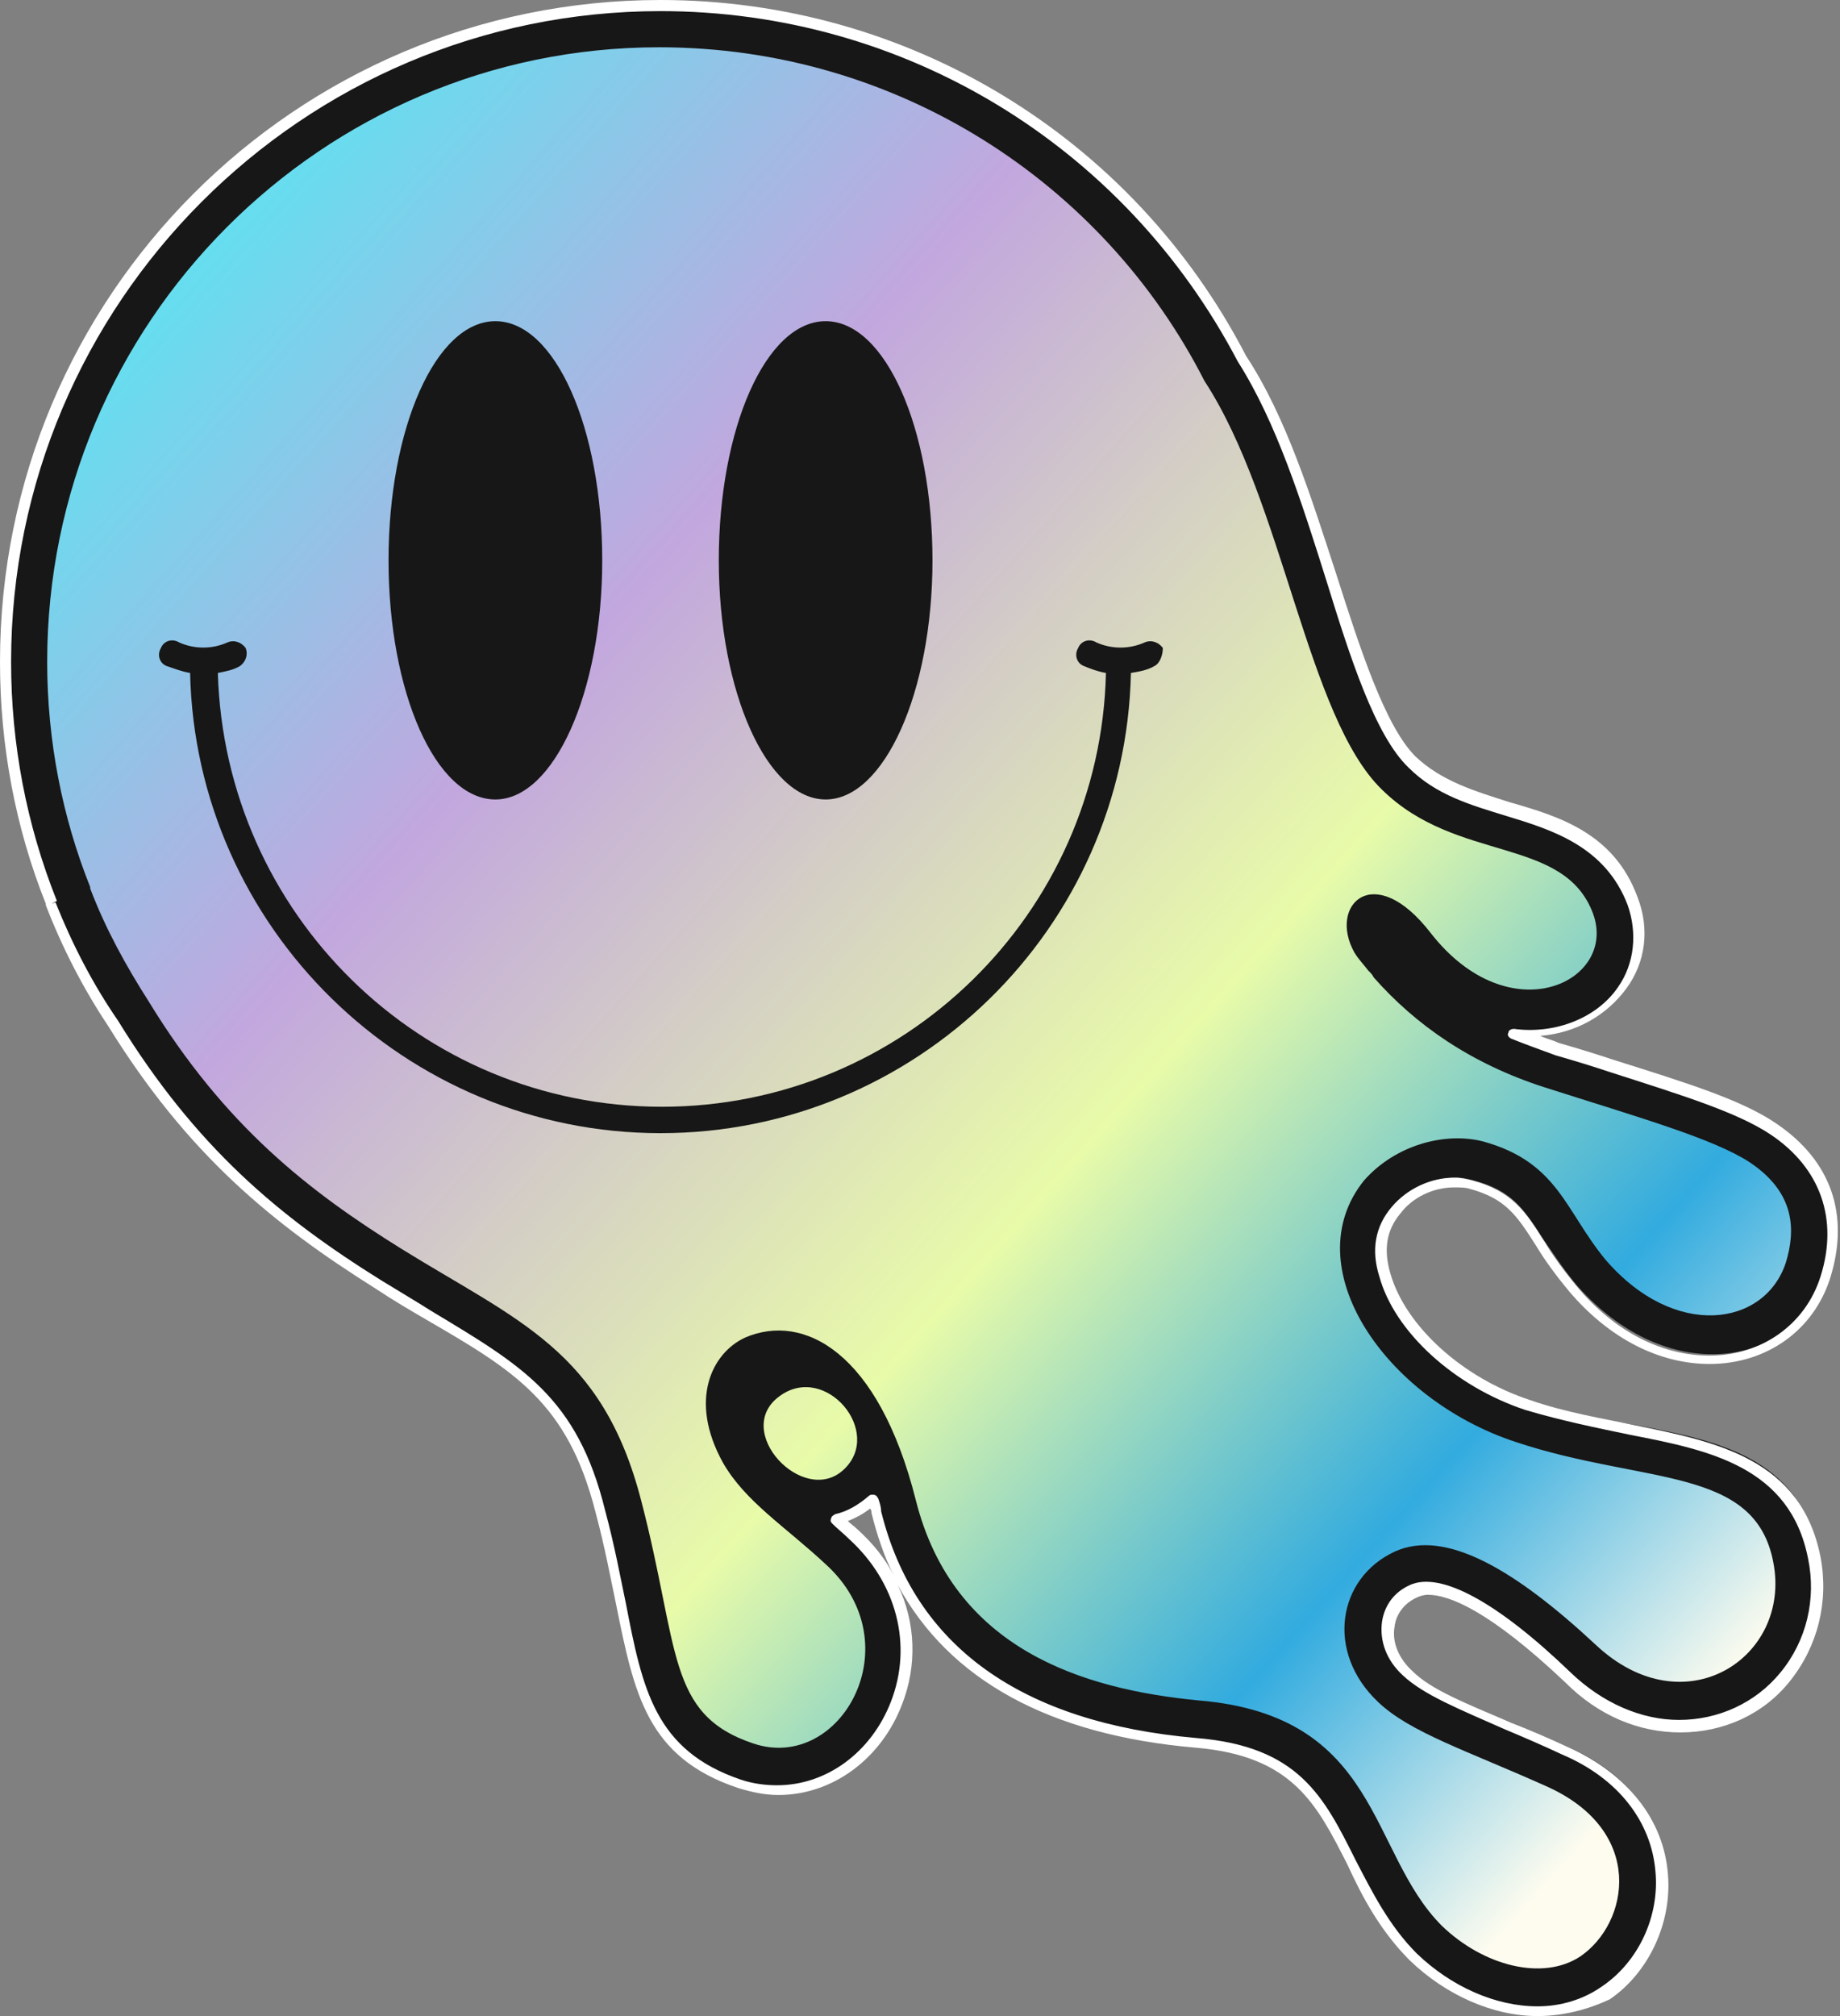 <?xml version="1.0" encoding="UTF-8"?> <svg xmlns="http://www.w3.org/2000/svg" width="252" height="276" viewBox="0 0 252 276" fill="none"><rect x="0" y="0" width="252" height="276" fill="#808080" stroke="none"/><g clip-path="url(#clip0_2992_1694)"><path d="M210.57 275.239C204.678 275.239 198.407 272.574 193.656 267.815C189.665 264.008 187.384 259.44 185.104 254.872C180.923 246.497 177.502 239.835 163.819 238.502C139.303 236.408 124.669 225.749 119.918 206.905C119.728 206.334 119.728 205.763 119.538 205.192C118.018 206.524 116.497 207.476 114.597 207.857C115.357 208.428 116.117 209.189 116.877 209.95C123.719 216.041 126 224.988 122.769 232.982C119.918 240.215 113.647 244.974 106.615 244.974C104.905 244.974 103.004 244.593 101.294 244.022C89.131 240.025 87.42 231.269 84.95 219.468C84.19 215.851 83.429 211.663 82.099 206.714C78.108 191.487 70.886 187.109 58.533 179.876C56.253 178.543 53.972 177.211 51.692 175.688C37.629 166.932 26.036 157.415 15.393 139.903C12.162 135.145 9.312 129.625 7.031 123.724V123.534C2.85 113.065 0.76 101.834 0.76 90.414C0.76 40.924 41.049 0.571 90.461 0.571C124.099 0.571 154.506 19.035 170.09 48.919C175.601 57.294 179.022 68.144 182.443 78.612C185.674 88.891 189.095 99.55 193.466 103.738C197.267 107.354 201.828 108.687 206.579 110.21C213.04 112.113 220.452 114.397 223.683 122.772C225.203 126.96 224.633 131.338 222.353 134.764C219.692 138.571 214.941 141.046 209.619 141.046C208.859 141.046 208.099 141.046 207.339 140.855C209.239 141.807 211.33 142.568 213.42 143.139C216.081 143.901 218.552 144.662 220.832 145.423C231.095 148.659 238.506 150.943 243.067 153.989C250.289 158.938 252.76 165.981 250.289 174.166C248.009 181.018 241.927 185.396 234.515 185.396C227.864 185.396 221.212 181.97 215.891 175.879C213.991 173.594 212.66 171.501 211.33 169.597C208.669 165.41 206.959 162.935 201.828 161.603C201.067 161.412 200.307 161.222 199.547 161.222C196.506 161.222 193.466 162.554 191.565 165.029C189.475 167.503 189.095 170.549 190.045 173.975C192.135 181.399 200.307 188.632 209.619 191.677C214.561 193.39 219.312 194.342 224.063 195.103C235.086 197.197 246.488 199.481 248.959 212.615C250.099 218.516 248.579 224.417 244.968 228.985C241.357 233.363 236.226 235.837 230.524 235.837C225.013 235.837 219.692 233.553 215.131 229.175C204.488 219.087 198.787 216.993 195.746 216.993C194.986 216.993 194.416 217.183 193.846 217.374C191.945 218.326 190.615 219.848 190.425 221.942C190.045 224.226 190.995 226.701 193.086 228.604C195.746 231.079 200.307 233.172 206.959 235.837C209.429 236.789 212.09 237.931 214.941 239.263C222.733 242.69 227.484 248.781 228.054 255.823C228.624 262.295 225.583 268.767 220.262 272.383C217.221 274.477 213.991 275.239 210.57 275.239Z" fill="#171717"></path><path d="M210.57 276C204.489 276 198.027 273.145 193.086 268.386C189.095 264.389 186.624 259.821 184.534 255.252C180.353 247.068 177.122 240.406 163.819 239.263C143.674 237.55 129.991 229.937 122.959 216.993C125.43 222.132 125.62 228.033 123.529 233.363C120.679 240.786 114.027 245.735 106.615 245.735C104.715 245.735 103.005 245.354 101.104 244.783C88.561 240.596 86.851 231.84 84.38 219.658C83.62 216.041 82.86 211.854 81.529 206.905C77.728 192.058 70.507 187.68 58.344 180.637C56.063 179.305 53.783 177.972 51.502 176.45C37.249 167.503 25.656 157.986 14.823 140.474C11.403 135.335 8.552 129.815 6.271 123.914V123.724C2.091 113.255 0 102.025 0 90.604C0 40.543 40.48 0 90.462 0C124.29 0 155.077 18.654 170.661 48.728C176.172 57.103 179.593 68.143 183.014 78.612C186.244 88.701 189.665 99.36 193.846 103.548C197.457 106.974 202.018 108.306 206.769 109.829C213.421 111.732 221.023 114.017 224.253 122.772C225.964 127.15 225.394 131.719 222.733 135.335C220.072 138.952 215.891 141.426 210.95 141.807C211.71 142.188 212.661 142.378 213.421 142.759C216.081 143.52 218.552 144.281 220.833 145.043C231.095 148.279 238.507 150.563 243.258 153.799C250.86 158.938 253.33 166.361 250.67 174.927C248.389 182.16 241.928 186.728 234.136 186.728C227.294 186.728 220.452 183.302 214.941 176.83C213.041 174.546 211.52 172.452 210.38 170.549C207.719 166.361 206.199 164.077 201.258 162.745C200.688 162.554 199.928 162.554 199.167 162.554C196.317 162.554 193.466 163.887 191.756 166.171C189.855 168.455 189.475 171.12 190.425 174.356C192.516 181.589 200.308 188.632 209.62 191.677C214.561 193.39 219.312 194.152 223.873 195.103C235.086 197.388 246.679 199.672 249.339 213.186C250.48 219.277 248.959 225.368 245.158 230.127C241.547 234.695 236.036 237.17 230.145 237.17C224.443 237.17 218.932 234.886 214.371 230.317C203.919 220.419 198.407 218.326 195.557 218.326C194.986 218.326 194.416 218.516 194.036 218.706C192.326 219.468 191.186 220.99 190.995 222.703C190.615 224.797 191.566 227.081 193.466 228.794C195.937 231.269 200.688 233.172 206.959 235.837C209.43 236.789 212.09 237.931 214.941 239.263C222.923 242.88 227.864 249.161 228.434 256.585C229.005 263.247 225.774 270.099 220.452 273.716C217.602 275.048 214.181 276 210.57 276ZM119.538 204.621C119.919 204.621 120.109 204.811 120.299 205.192C120.489 205.763 120.679 206.334 120.679 206.905C125.24 225.368 139.873 235.837 163.819 237.931C177.882 239.073 181.303 245.926 185.674 254.681C187.955 259.059 190.235 263.628 194.036 267.434C198.787 272.003 204.869 274.668 210.57 274.668C213.801 274.668 216.842 273.716 219.312 272.003C224.443 268.577 227.294 262.295 226.724 256.204C226.154 249.352 221.593 243.451 213.991 240.215C211.14 238.883 208.48 237.741 206.199 236.789C199.738 233.934 194.986 232.03 192.136 229.366C189.855 227.272 188.905 224.607 189.285 221.942C189.665 219.658 190.995 217.945 193.086 216.993C197.267 215.09 205.059 219.277 215.131 228.985C219.502 233.172 224.824 235.457 229.955 235.457C235.276 235.457 240.407 233.172 243.828 228.985C247.439 224.607 248.769 218.897 247.629 213.377C245.158 200.814 234.136 198.53 223.303 196.436C218.742 195.484 213.991 194.532 208.86 193.01C199.167 189.774 190.995 182.35 188.905 174.737C187.765 171.12 188.335 167.884 190.615 165.219C192.706 162.745 195.937 161.222 199.167 161.222C200.118 161.222 200.878 161.412 201.638 161.603C207.149 163.126 208.86 165.79 211.52 169.978C212.661 171.881 214.181 173.975 216.081 176.259C221.213 182.35 227.674 185.586 234.136 185.586C241.167 185.586 247.249 181.399 249.339 174.737C251.81 166.932 249.339 159.89 242.498 155.321C237.937 152.276 230.525 149.992 220.452 146.756C218.172 145.994 215.701 145.233 213.041 144.472C210.95 143.71 208.86 142.949 206.959 142.188C206.579 141.997 206.389 141.617 206.579 141.426C206.579 141.046 206.959 140.855 207.339 140.855C213.041 141.617 218.742 139.332 221.593 135.145C223.873 131.909 224.253 127.721 222.923 123.914C219.882 115.92 212.661 113.636 206.389 111.732C201.448 110.21 196.697 108.877 192.896 105.07C188.335 100.692 184.914 90.033 181.683 79.564C178.262 68.715 174.842 57.865 169.52 49.49C153.937 19.796 123.719 1.523 90.462 1.523C41.43 1.523 1.52 41.495 1.52 90.604C1.52 101.834 3.611 112.874 7.792 123.343L7.032 123.724L7.602 123.534C9.882 129.244 12.733 134.764 16.154 139.713C26.796 157.034 38.199 166.552 52.262 175.308C54.733 176.83 57.014 178.163 59.104 179.495C71.457 186.919 79.059 191.297 82.86 206.714C84.19 211.663 84.95 215.851 85.71 219.468C87.991 231.269 89.701 239.644 101.484 243.641C103.195 244.212 104.905 244.403 106.425 244.403C113.267 244.403 119.348 239.834 122.009 232.982C125.05 225.178 122.769 216.612 116.308 210.712C115.548 209.95 114.787 209.379 114.027 208.618C113.837 208.428 113.647 208.237 113.837 207.857C113.837 207.666 114.027 207.476 114.407 207.286C116.118 206.905 117.638 205.953 118.968 204.811C119.158 204.621 119.348 204.621 119.538 204.621ZM116.118 208.237C116.498 208.618 117.068 208.999 117.448 209.379C119.538 211.283 121.249 213.377 122.389 215.661C121.059 212.996 120.109 210.141 119.348 207.095C119.348 206.905 119.348 206.714 119.158 206.524C118.208 207.286 117.068 207.857 116.118 208.237Z" fill="white"></path><path d="M106.806 191.106C113.077 186.538 121.059 196.055 115.548 201.194C110.037 206.334 100.154 195.865 106.806 191.106ZM203.159 156.273C213.421 159.128 214.371 165.79 219.883 172.452C229.385 183.492 241.738 181.589 244.589 172.833C245.919 168.455 245.919 163.316 239.647 159.128C234.706 155.892 224.634 153.037 211.521 148.85C201.448 145.614 193.847 140.284 188.145 133.812C187.955 133.432 187.765 133.241 187.385 132.861C186.815 132.099 186.055 131.338 185.485 130.386C181.874 123.914 188.145 117.633 195.937 127.721C206.77 141.617 221.593 134.383 218.172 125.057C214.181 114.397 199.548 118.204 189.285 108.116C179.023 98.218 175.792 68.714 164.96 52.154C151.086 24.935 122.77 6.472 90.272 6.472C44.091 6.472 6.462 44.16 6.462 90.604C6.462 101.454 8.552 111.923 12.353 121.44V121.63C14.444 127.15 17.294 132.29 20.335 137.048C30.788 154.179 42.38 163.125 54.923 170.93C70.887 180.828 82.48 184.825 87.801 205.382C93.123 225.749 91.222 234.695 103.195 238.692C115.168 242.69 125.05 224.988 113.077 214.138C107.566 208.999 102.055 205.572 99.014 200.243C94.263 191.677 97.494 185.205 102.055 183.112C110.037 179.685 120.299 185.015 125.43 205.382C130.561 225.749 148.236 231.269 164.199 232.792C189.095 234.885 187.385 253.539 197.457 263.628C203.159 269.148 211.331 271.241 216.462 267.815C223.113 263.247 225.394 250.684 211.901 244.593C200.878 239.644 193.086 237.17 188.715 232.982C181.494 226.13 183.204 216.041 190.996 212.425C198.028 209.189 207.72 215.09 218.552 225.178C230.715 236.599 245.349 226.891 242.878 213.948C240.408 200.623 225.204 203.288 207.53 197.388C189.666 191.487 177.313 173.404 186.815 161.603C191.186 156.654 198.028 154.941 203.159 156.273Z" fill="url(#paint0_linear_2992_1694)"></path><path d="M158.118 91.175C157.167 91.746 156.027 91.937 154.887 92.127C154.127 127.15 125.43 155.131 90.462 155.131C55.493 155.131 26.796 126.96 26.036 92.127C24.896 91.937 23.946 91.556 22.805 91.175C21.855 90.795 21.475 89.653 22.045 88.701C22.425 87.749 23.566 87.368 24.516 87.939C26.606 88.891 29.077 88.891 31.167 87.939C32.118 87.559 33.068 87.939 33.638 88.701C34.018 89.653 33.638 90.604 32.878 91.175C31.928 91.746 30.787 91.937 29.837 92.127C30.787 125.057 57.584 151.515 90.652 151.515C123.719 151.515 150.706 125.057 151.466 92.127C150.326 91.937 149.376 91.556 148.425 91.175C147.475 90.795 147.095 89.653 147.665 88.701C148.045 87.749 149.185 87.368 150.136 87.939C152.226 88.891 154.697 88.891 156.787 87.939C157.738 87.559 158.688 87.939 159.258 88.701C159.258 89.653 158.878 90.795 158.118 91.175ZM67.846 109.448C75.828 109.448 82.48 94.792 82.48 76.709C82.48 58.626 76.018 43.97 67.846 43.97C59.674 43.97 53.213 58.626 53.213 76.709C53.213 94.792 59.674 109.448 67.846 109.448ZM113.077 109.448C121.059 109.448 127.71 94.792 127.71 76.709C127.71 58.626 121.249 43.97 113.077 43.97C104.905 43.97 98.443 58.626 98.443 76.709C98.443 94.792 105.095 109.448 113.077 109.448Z" fill="#171717"></path></g><defs><linearGradient id="paint0_linear_2992_1694" x1="12.322" y1="33.481" x2="234.818" y2="232.33" gradientUnits="userSpaceOnUse"><stop stop-color="#56E7F2"></stop><stop offset="0.292" stop-color="#C2A7DE"></stop><stop offset="0.617" stop-color="#E8FBA9"></stop><stop offset="0.837" stop-color="#32ABDF"></stop><stop offset="1" stop-color="#FEFCEF"></stop></linearGradient><clipPath id="clip0_2992_1694"><rect width="252" height="276" fill="white"></rect></clipPath></defs></svg> 